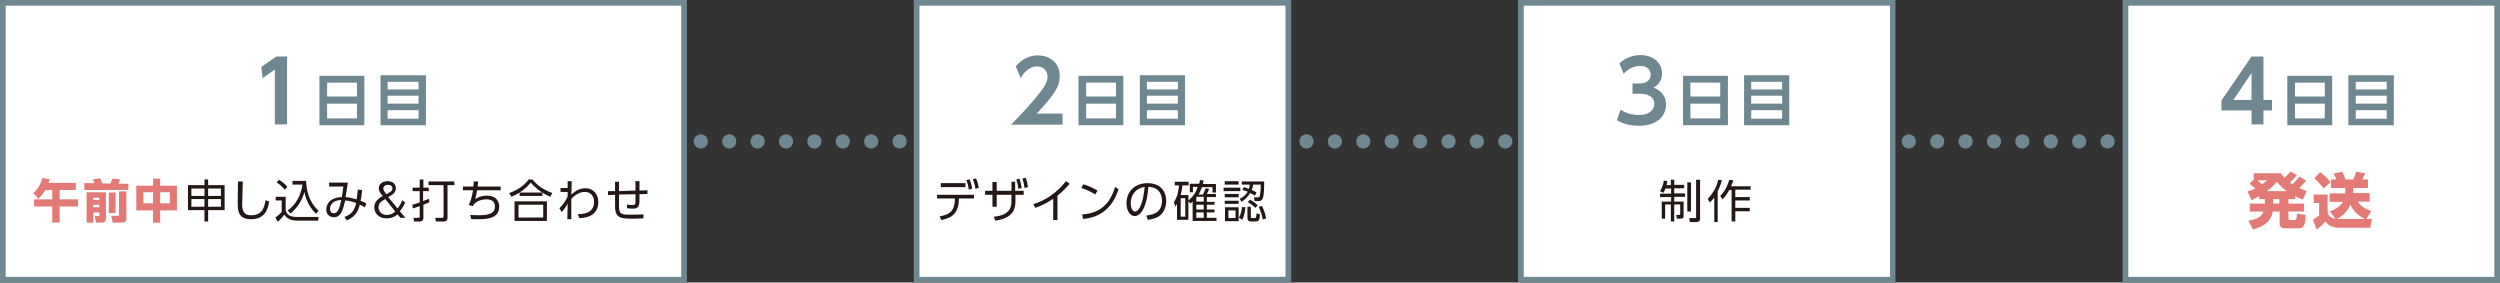 <?xml version="1.0" encoding="utf-8"?>
<!-- Generator: Adobe Illustrator 22.1.0, SVG Export Plug-In . SVG Version: 6.00 Build 0)  -->
<svg version="1.1" id="レイヤー_1" xmlns="http://www.w3.org/2000/svg" xmlns:xlink="http://www.w3.org/1999/xlink" x="0px"
	 y="0px" viewBox="0 0 880.4 99.5" style="enable-background:new 0 0 880.4 99.5;" xml:space="preserve">
<rect x="0" y="0" width="880.4" height="99.5" fill="#333333" stroke="none"/>
<style type="text/css">
	
		.st0{fill:none;stroke:#6E8791;stroke-width:5;stroke-linecap:round;stroke-linejoin:round;stroke-miterlimit:10;stroke-dasharray:0,10;}
	.st1{fill:#FFFFFF;}
	.st2{fill:#6E8791;}
	.st3{fill:#E37A75;}
	.st4{fill:#231815;}
</style>
<g>
	<line class="st0" x1="236.8" y1="49.8" x2="319.5" y2="49.8"/>
</g>
<g>
	<g>
		<rect x="1" y="1" class="st1" width="239.9" height="97.5"/>
		<path class="st2" d="M239.9,2v95.5H2V2H239.9 M241.9,0H0v99.5h241.9V0L241.9,0z"/>
	</g>
	<g>
		<g>
			<path class="st2" d="M97.3,19.9h3.8v23.9h-4.3V24.5l-4.3,3l-0.5-3.9L97.3,19.9z"/>
			<path class="st2" d="M128.3,26.7v17.4h-15.8V26.7H128.3z M115.2,34h10.5v-4.9h-10.5V34z M115.2,36.5v5.2h10.5v-5.2H115.2z"/>
			<path class="st2" d="M150,26.5v17.6H134V26.5H150z M136.5,31.5h10.9v-2.7h-10.9V31.5z M136.5,33.7v2.8h10.9v-2.8H136.5z
				 M136.5,38.8v3h10.9v-3H136.5z"/>
		</g>
	</g>
	<g>
		<path class="st3" d="M16,66.9c-1.1,1.8-2,2.7-2.5,3.1l-1.8-2c2.2-1.8,2.9-4.2,3.2-5.3l2.6,0.4c-0.1,0.4-0.2,0.7-0.4,1.3h9.6v2.5
			H21v3.3h6.5v2.5H21v5.7h-2.6v-5.7H12v-2.5h6.4v-3.3H16z"/>
		<path class="st3" d="M29.7,64.5h3.6c-0.1-0.3-0.3-0.8-0.7-1.3l2.7-0.4c0.3,0.6,0.6,1.3,0.8,1.8h2.8c0.1-0.3,0.4-0.8,0.6-1.7
			l2.8,0.3c-0.2,0.6-0.5,1.3-0.6,1.5h3.5v2.2H29.7V64.5z M30.5,67.7h6.8V77c0,1.3-0.9,1.4-1.2,1.4h-2.3l-0.4-2.3h1.3
			c0.3,0,0.3-0.2,0.3-0.3v-1h-2.1v3.6h-2.4V67.7z M32.8,69.6v0.8H35v-0.8H32.8z M32.8,72.2V73H35v-0.9H32.8z M38.3,67.8h2.4v7.2
			h-2.4V67.8z M42,67.4h2.5V77c0,1.3-1,1.4-1.3,1.4h-3.5L39.2,76h2.4c0.2,0,0.3,0,0.3-0.3V67.4z"/>
		<path class="st3" d="M53.9,65.4v-2.5h2.5v2.5h5.9v8.7h-5.9v4.3h-2.5v-4.3H48v-8.7H53.9z M53.9,67.7h-3.4v3.9h3.4V67.7z M59.8,67.7
			h-3.4v3.9h3.4V67.7z"/>
		<path class="st4" d="M72,78v-4h-5.8v-8.8H72v-2h1.3v2h5.8V74h-5.8v4H72z M67.4,66.4V69H72v-2.6H67.4z M67.4,70.1v2.7H72v-2.7H67.4
			z M77.8,66.4h-4.5V69h4.5V66.4z M77.8,70.1h-4.5v2.7h4.5V70.1z"/>
		<path class="st4" d="M85.5,63.9c-0.1,4.3-0.2,6.2-0.2,7.7c0,2,0.1,4.2,3.1,4.2c4.1,0,4.7-2.9,5.1-5.3l1.3,0.5
			c-0.5,2.9-1.6,6.2-6.4,6.2c-4.4,0-4.7-2.9-4.7-5.7c0-1.2,0.1-6.5,0.1-7.6H85.5z"/>
		<path class="st4" d="M100.6,69.4v4.7c0.4,1.8,2.1,2.3,3.8,2.3h7.8l-0.2,1.3h-7.3c-3.1,0-4-1.4-4.6-2.1c-0.4,0.5-1.2,1.6-2.3,2.5
			L97,76.6c0.4-0.3,1.4-1,2.2-2v-4h-2.1v-1.3H100.6z M100.3,66.8c-0.5-0.6-1.3-1.5-2.9-2.6l0.9-0.9c1,0.7,2,1.4,2.9,2.5L100.3,66.8z
			 M101.3,74.1c3-2,4.8-5.7,5.2-9.1h-3.5v-1.3h4.8c0.1,3.1,0.9,7.4,4.4,10.5l-0.9,1.1c-2.7-2.7-3.6-5.3-4.1-7.7
			c-0.8,3-2.5,5.6-4.9,7.6L101.3,74.1z"/>
		<path class="st4" d="M121.3,76.4c2.8-1,3.6-2.6,4.1-4.9c-1-0.4-2.4-0.8-3.8-0.9c-0.9,3.6-1.6,5.9-4,5.9c-1.5,0-2.7-1-2.7-2.7
			c0-0.8,0.3-4.2,5.5-4.4c0.2-1.2,0.4-2.6,0.5-3.7l-5,0v-1.4h6.6c-0.2,1.6-0.3,2-0.8,5.1c1.3,0.1,2.4,0.4,3.9,0.8
			c0.2-1.6,0.3-2.7,0.4-3.4l1.5,0.1c-0.1,1.2-0.2,2.5-0.5,3.8c0,0,1,0.4,2,0.9l-0.5,1.4c-0.7-0.4-1-0.6-1.8-0.9
			c-0.4,1.6-1.2,4.2-4.6,5.5L121.3,76.4z M117.9,70.9c-1,0.5-1.7,1.6-1.7,2.6c0,0.3,0.1,1.6,1.3,1.6c1.4,0,1.9-1.2,2.7-4.7
			C119.3,70.5,118.6,70.6,117.9,70.9z"/>
		<path class="st4" d="M142.8,76.7h-1.8l-1-1.2c-1.7,1.4-3.3,1.4-3.9,1.4c-2.7,0-4.3-1.8-4.3-3.9c0-2.3,1.9-3.3,3-4l-0.3-0.3
			c-0.9-1.1-1.1-1.7-1.1-2.4c0-1.6,1.4-2.5,3.1-2.5c1.6,0,2.9,0.8,2.9,2.5c0,1.6-1.2,2.3-2.7,3.1l3.3,4c0.9-1.1,1.4-2.2,1.6-2.9
			l1.1,0.8c-0.7,1.6-1.5,2.6-1.9,3.1L142.8,76.7z M135.7,70.1c-1.2,0.7-2.4,1.3-2.4,2.9c0,1.5,1.2,2.7,2.9,2.7c1.2,0,2.3-0.5,3-1.2
			L135.7,70.1z M136.1,68.4c1.4-0.8,2.1-1.2,2.1-2c0-0.4-0.2-1.3-1.6-1.3c-1,0-1.6,0.6-1.6,1.3c0,0.5,0.3,1,0.8,1.7L136.1,68.4z"/>
		<path class="st4" d="M151.2,71.2c-0.5,0.3-1,0.5-2.1,0.9v4.6c0,0.9-0.5,1.3-1.4,1.3h-1.9l-0.2-1.3l1.7,0c0.3,0,0.5,0,0.5-0.4v-3.7
			c-1.3,0.5-1.8,0.6-2.4,0.8l-0.2-1.3c0.5-0.1,1.1-0.3,2.6-0.8v-4h-2.5v-1.2h2.5v-2.9h1.3v2.9h1.9v1.2H149v3.5
			c0.8-0.3,1.4-0.5,2.1-0.8L151.2,71.2z M160,65.2h-2.4v11.4c0,1.2-0.6,1.4-1.5,1.4h-2.6l-0.2-1.3l2.4,0c0.3,0,0.5,0,0.5-0.5v-11
			h-5.3v-1.3h9.1V65.2z"/>
		<path class="st4" d="M176.3,65.6V67H168c-0.2,1.1-0.3,2-0.7,3.1c0.5-0.3,2-1.2,4.2-1.2c3.6,0,4.3,2.4,4.3,3.9
			c0,4.4-4.9,4.4-7.8,4.4c-1,0-1.6,0-2.1-0.1l-0.3-1.4c0.6,0,1.5,0.1,2.8,0.1c3,0,5.9-0.3,5.9-3c0-2-1.3-2.6-3-2.6
			c-0.5,0-2.7,0-4.4,1.7c-0.1,0.1-0.3,0.6-0.3,0.7l-1.5-0.4c0.9-1.9,1.2-3.7,1.5-5.2H163v-1.3h3.7c0.1-0.9,0.1-1.2,0.1-1.8l1.6,0
			c-0.1,0.6-0.1,0.9-0.2,1.8H176.3z"/>
		<path class="st4" d="M193.8,69.3c-1.4-0.6-2.1-1-2.8-1.5V69h-8v-1.2c-1.1,0.7-1.7,1-2.9,1.5l-0.8-1.3c2.6-0.9,5.2-2.5,6.9-4.8h1.3
			c2.1,2.5,4.2,3.7,7,4.8L193.8,69.3z M192.6,70.9v6.9h-11.4v-6.9H192.6z M191.3,72.1h-8.7v4.5h8.7V72.1z M190.9,67.8
			c-2.3-1.6-3.3-2.7-4-3.5c-1.5,1.9-3.2,3-3.9,3.5H190.9z"/>
		<path class="st4" d="M197.4,67.6v-1.4h2.5l0-2.4h1.4c0,2.7,0,3-0.1,4.7c1.3-1.1,2.6-2.2,5-2.2c2.9,0,4.5,2.3,4.5,4.8
			c0,5.4-5.2,5.7-6.7,5.7l-0.5-1.4c1.6,0,5.7-0.1,5.7-4.3c0-1.1-0.4-3.5-3.3-3.5c-1.5,0-3,0.7-4.7,2.4c0,1.6,0,4.2,0,7.2h-1.4
			l0.1-5.5c-0.7,1.3-1.3,2.1-2.1,3l-0.8-1.4c1.8-1.7,2.5-3.3,2.9-4.1l0-1.6L197.4,67.6z"/>
		<path class="st4" d="M223.8,67.1c0-2,0-2.2-0.1-3.3l1.5,0c0,0.5,0,2.8,0,3.3L228,67l0,1.3l-2.8,0.1c0,0.3,0,1.6,0,1.8
			c0,2.3-0.3,3.3-2.4,3.3c-0.7,0-1.4-0.1-2-0.2l0-1.3c0.8,0.2,1.2,0.2,1.9,0.2c0.6,0,1,0,1.1-0.9c0-0.5,0-0.7,0-2.9l-5.8,0.1l0,4.4
			c0,2.7,1.2,2.7,4.1,2.7c2.6,0,3.7-0.1,4.5-0.1l0,1.4c-2,0.1-2.4,0.1-3.8,0.1c-3.8,0-6.2,0-6.2-4.3v-4.1l-2.5,0.1l0-1.4l2.5,0v-3.3
			h1.4v3.3L223.8,67.1z"/>
	</g>
</g>
<g>
	<g>
		<rect x="748.5" y="1" class="st1" width="130.9" height="97.5"/>
		<path class="st2" d="M878.4,2v95.5H749.5V2H878.4 M880.4,0H747.5v99.5h132.9V0L880.4,0z"/>
	</g>
	<g>
		<g>
			<path class="st2" d="M792.9,43.8v-4.9h-10.6v-3.5l10.6-15.5h4.2v15.3h3v3.7h-3v4.9H792.9z M786.5,35.2h6.4v-9.5L786.5,35.2z"/>
			<path class="st2" d="M821.3,26.7v17.4h-15.8V26.7H821.3z M808.2,34h10.5v-4.9h-10.5V34z M808.2,36.5v5.2h10.5v-5.2H808.2z"/>
			<path class="st2" d="M843,26.5v17.6H827V26.5H843z M829.6,31.5h10.9v-2.7h-10.9V31.5z M829.6,33.7v2.8h10.9v-2.8H829.6z
				 M829.6,38.8v3h10.9v-3H829.6z"/>
		</g>
	</g>
	<g>
		<path class="st3" d="M808.2,70.1h-2.3v1.6h5.5v2.8h-5.5v2.3c0,0.5,0.2,0.7,0.6,0.7h1.5c0.6,0,0.8-0.1,0.9-2.3l3.1,0.5
			c-0.2,3.3-0.6,4.7-2.3,4.7h-5.2c-1.1,0-1.7-0.7-1.7-1.6v-4.3h-2.4c-0.5,2.6-2,5-7,6.3l-1.6-3.1c2.7-0.4,4.7-1.3,5.3-3.2h-4.8v-2.8
			h5.3v-1.6h-2v-1c-1.2,0.6-1.8,0.9-2.7,1.4l-1.4-3.1c1-0.3,1.6-0.5,2.7-1c-0.8-0.8-1.6-1.4-2-1.7l1.5-1.5V61h9.5
			c0.4,0.6,0.7,0.9,1.3,1.6c0.2-0.2,1.2-1.1,2.1-2.2l2.3,1.3c-1.1,1.3-2.3,2.4-2.5,2.6c0.4,0.3,0.4,0.3,0.9,0.6
			c1.6-1.6,2.2-2.3,2.5-2.7l2.3,1.4c-0.8,1-1.3,1.6-2.4,2.6c1.1,0.5,1.6,0.7,2.6,1.1l-1.3,3c-1.1-0.4-1.8-0.7-2.7-1.3V70.1z
			 M794.9,63.5c0.6,0.5,1.1,0.8,1.7,1.4c0.9-0.6,1.3-1,1.8-1.4H794.9z M805.3,67.3c-1.2-0.9-2.2-1.7-3.5-3.3c-0.8,1-1.6,1.9-3.5,3.3
			H805.3z M802.7,70.1h-2.2v1.6h2.2V70.1z"/>
		<path class="st3" d="M830.3,71c1.6,2.3,4,3.1,4.8,3.3l-1.8,2.8h2l-0.6,3.1h-11c-1.7,0-3.5-0.5-4.8-2.2c-0.8,0.9-1.7,1.9-3.1,2.8
			l-1.3-3.5c0.7-0.4,1.3-0.7,2.2-1.4v-4.4h-1.9v-3h4.9v6.2c0.1,0.7,0.5,2,2.8,2.4l-2-2.7c0.9-0.3,3.3-1.2,4.6-3.3h-4.7v-3h5.5v-1.9
			h-5v-3h1.9c-0.2-0.7-0.4-1-1-2.1l3.1-0.6c0.4,1,1,2.3,1.1,2.7h2.7c0.4-0.7,0.8-1.9,1-2.7l3.2,0.5c-0.1,0.4-0.3,0.9-1,2.2h2v3h-5.2
			V68h5.8v3H830.3z M817.1,60.6c1.1,0.9,2.1,1.7,3.6,3.5l-2.4,2.3c-0.4-0.6-1.7-2.2-3.3-3.6L817.1,60.6z M832.9,77.1
			c-2.4-1.1-4-2.6-5.2-5c-1,2.5-3.1,4.2-4.7,5c0.3,0,0.4,0,1,0H832.9z"/>
	</g>
</g>
<g>
	<line class="st0" x1="450.1" y1="49.8" x2="532.8" y2="49.8"/>
</g>
<g>
	<line class="st0" x1="662.2" y1="49.8" x2="745" y2="49.8"/>
</g>
<g>
	<g>
		<rect x="535.6" y="1" class="st1" width="130.9" height="97.5"/>
		<path class="st2" d="M665.6,2v95.5H536.6V2H665.6 M667.6,0H534.6v99.5h132.9V0L667.6,0z"/>
	</g>
	<g>
		<g>
			<path class="st2" d="M570.7,38.6c0.8,0.5,2.8,1.9,6.5,1.9c4,0,5.4-2.2,5.4-4c0-1.9-1.6-3.5-5.2-3.5h-2.5v-3.6h2.4
				c3,0,4-1.7,4-3.2c0-2.1-1.9-3-3.6-3c-2.4,0-4.4,1.1-5.9,2.8l-1.5-3.7c2.1-1.9,4.6-2.9,7.4-2.9c4.3,0,7.6,2.5,7.6,6.5
				c0,3.2-2.1,4.4-3,4.9c1.3,0.6,4.4,2,4.4,6.1c0,3.4-2.5,7.4-9.6,7.4c-4.2,0-6.8-1.4-7.7-2L570.7,38.6z"/>
			<path class="st2" d="M608.5,26.7v17.4h-15.8V26.7H608.5z M595.3,34h10.5v-4.9h-10.5V34z M595.3,36.5v5.2h10.5v-5.2H595.3z"/>
			<path class="st2" d="M630.1,26.5v17.6h-15.9V26.5H630.1z M616.7,31.5h10.9v-2.7h-10.9V31.5z M616.7,33.7v2.8h10.9v-2.8H616.7z
				 M616.7,38.8v3h10.9v-3H616.7z"/>
		</g>
	</g>
	<g>
		<path class="st4" d="M588.4,65.1v-1.8h1.2v1.8h3.5v1.2h-3.5v1.8h3.8v1.2h-3.8V71h3.3V76c0,0.7-0.2,1-1,1h-1.4l-0.2-1.3l1,0
			c0.3,0,0.4-0.2,0.4-0.5v-3.2h-2.1v6h-1.2v-6h-2v5h-1.2V71h3.3v-1.6h-3.9v-1.2h3.9v-1.8h-2c-0.3,0.8-0.5,1.2-0.8,1.5l-1.1-0.6
			c0.4-0.7,1.1-1.7,1.3-3.7l1.3,0.2c-0.1,0.6-0.2,0.9-0.3,1.4H588.4z M595.5,64.2v10.3h-1.3V64.2H595.5z M598.7,63.3V77
			c0,1.1-0.9,1.2-1.4,1.2h-2.2l-0.2-1.4l2,0c0.4,0,0.4-0.2,0.4-0.4V63.3H598.7z"/>
		<path class="st4" d="M605,78.2h-1.3v-8.6c-0.7,0.9-1.2,1.3-1.6,1.7l-0.7-1.3c2.5-2.5,3.4-5.3,3.7-6.7l1.3,0.2
			c-0.3,1-0.7,2.3-1.5,3.9V78.2z M605.8,69c1.6-1.6,2.6-3.6,3.2-5.7l1.4,0.2c-0.2,0.5-0.3,1-0.8,2.1h6.9v1.2h-5.4v2.6h5.1v1.2h-5.1
			v2.6h5.1v1.2h-5.1v3.6h-1.3V66.9H609c-1.1,2-1.9,2.8-2.4,3.3L605.8,69z"/>
	</g>
</g>
<g>
	<g>
		<rect x="322.8" y="1" class="st1" width="130.9" height="97.5"/>
		<path class="st2" d="M452.7,2v95.5H323.8V2H452.7 M454.7,0H321.8v99.5h132.9V0L454.7,0z"/>
	</g>
	<g>
		<g>
			<path class="st2" d="M374.2,40v3.9h-18.1c2.6-2.7,5.5-5.7,8.5-9.3c3.6-4.3,4.3-5.9,4.3-7.6c0-1.9-1.3-3.6-3.6-3.6
				c-3.5,0-5.3,3.1-5.8,4.1l-1.8-4.1c1.9-2.4,4.7-3.9,7.7-3.9c3.9,0,7.8,2.3,7.8,7.3c0,3.6-1.7,6.3-8.1,13.2H374.2z"/>
			<path class="st2" d="M395.6,26.7v17.4h-15.8V26.7H395.6z M382.5,34H393v-4.9h-10.5V34z M382.5,36.5v5.2H393v-5.2H382.5z"/>
			<path class="st2" d="M417.3,26.5v17.6h-15.9V26.5H417.3z M403.9,31.5h10.9v-2.7h-10.9V31.5z M403.9,33.7v2.8h10.9v-2.8H403.9z
				 M403.9,38.8v3h10.9v-3H403.9z"/>
		</g>
	</g>
	<g>
		<path class="st4" d="M331.5,77.5l-0.6-1.3c4-0.7,5.3-2.3,5.4-6.3H330v-1.3h13v1.3h-5.3C337.6,74.6,335.9,76.6,331.5,77.5z
			 M340,64.5v1.4h-8.7v-1.4H340z M341.4,63.1c0.5,1.1,0.7,1.9,1,3.3l-1.2,0.4c-0.2-1.3-0.4-2.1-0.9-3.3L341.4,63.1z M343.7,62.8
			c0.5,1,0.7,2,1,3.3l-1.2,0.4c-0.2-1.4-0.4-2.1-0.9-3.3L343.7,62.8z"/>
		<path class="st4" d="M351,72.8h-1.5v-4.2h-2.6v-1.4h2.6v-3.1h1.5v3.1h5.2V64h1.3l0,3.2h3v1.4h-2.9v2.1c0,2.4-0.4,6.1-7.1,7
			l-0.5-1.4c6.2-0.5,6.2-4.1,6.2-5.6v-2.1H351V72.8z M359,62.9c0.4,1.1,0.6,2,0.8,3.3l-1.2,0.3c-0.1-1.4-0.3-2-0.7-3.3L359,62.9z
			 M361.2,62.6c0.5,1.2,0.6,2,0.8,3.3l-1.2,0.3c-0.2-1.4-0.3-2.1-0.8-3.3L361.2,62.6z"/>
		<path class="st4" d="M372.4,77.5h-1.5v-7.5c-2.2,1.5-4.3,2.5-6.3,3.2l-0.7-1.3c4.6-1.4,8.5-4.3,11.5-8.1l1.3,0.9
			c-0.7,0.8-2,2.4-4.3,4.2V77.5z"/>
		<path class="st4" d="M385.7,68.5c-0.9-0.6-2.6-1.6-4.9-2.3l0.7-1.3c2.8,0.8,4.6,2,5,2.2L385.7,68.5z M381.1,75.5
			c8.1-0.4,10.5-6.1,11.6-9.7l1.2,0.9c-0.8,2.3-3.3,9.7-12.5,10.4L381.1,75.5z"/>
		<path class="st4" d="M403.7,75.9c1.6-0.2,5.5-0.6,5.5-5.2c0-1.3-0.4-4.8-4.8-4.9c-0.1,1.9-0.5,5.8-2.1,8.4c-0.9,1.5-2,1.9-2.7,1.9
			c-1.6,0-2.9-1.9-2.9-4.5c0-4.4,3.2-7.1,7.4-7.1c5.2,0,6.6,3.6,6.6,6.3c0,1.9-0.7,3.8-2.1,5c-1,0.9-2.6,1.4-4.4,1.6L403.7,75.9z
			 M400.4,66.9c-1.5,1.1-2.2,2.9-2.2,4.7c0,1.1,0.4,2.9,1.5,2.9c0.7,0,1.2-0.6,1.6-1.3c1.3-2.3,1.6-5.6,1.8-7.4
			C402.1,66,401.2,66.3,400.4,66.9z"/>
		<path class="st4" d="M418.5,68.6v8.8h-4v-5.6c-0.3,0.5-0.4,0.7-0.6,1l-0.5-1.6c1.5-2.2,1.7-5,1.8-5.9h-1.5V64h4.9v1.3h-2.2
			c-0.1,1.3-0.3,2.2-0.6,3.4H418.5z M417.4,69.8h-1.6v6.5h1.6V69.8z M423.7,68.3c0.2-0.4,0.4-0.7,0.9-2l1.2,0.2
			c-0.2,0.6-0.4,1-0.8,1.8h3.2v1.1h-3.2v1.7h2.7v1h-2.7v1.7h2.7v1h-2.7v1.9h3.4v1.1h-8.4V71c-0.3,0.3-0.5,0.4-0.8,0.7l-0.8-1
			c1.7-1.4,2.7-2.8,3.4-4.9h-1.7v1.9H419v-3h3.3c0.2-0.6,0.2-0.9,0.3-1.3l1.3,0.2c-0.1,0.4-0.2,0.6-0.3,1.2h4.6v3H427v-1.9h-3.7
			c-0.6,1.5-1,2.3-1.2,2.6H423.7z M421.4,69.4c0,0.1,0,0.1-0.1,0.1v1.5h2.6v-1.7H421.4z M423.9,72.1h-2.6v1.7h2.6V72.1z M423.9,74.8
			h-2.6v1.9h2.6V74.8z"/>
		<path class="st4" d="M436.8,66.1v1.2h-5.9v-1.2H436.8z M436.2,63.8V65h-4.9v-1.2H436.2z M436.2,68.3v1.2h-4.9v-1.2H436.2z
			 M436.2,70.7v1.1h-4.9v-1.1H436.2z M436.2,73v4.9h-4.8V73H436.2z M435.1,74.1h-2.5v2.7h2.5V74.1z M436.3,76.7
			c0.7-1.3,1-2.8,1.1-3.8l1.2,0.1c-0.1,1.2-0.4,3-1.1,4.4L436.3,76.7z M436.6,70c0.8-0.4,2-1.1,2.8-2.5c-0.5-0.2-0.8-0.3-1.9-0.6
			l0.5-1c0.5,0.1,0.8,0.2,1.8,0.6c0.2-0.6,0.3-1.1,0.3-1.5h-2.8v-1.1h7.9c0,1.4,0,4.7-0.5,5.9c-0.2,0.6-0.5,1-1.5,1h-1.4l-0.2-1.3
			l1.4,0c0.5,0,0.6-0.3,0.7-0.7c0.2-1,0.3-2.7,0.3-3.8h-2.7c-0.1,0.8-0.2,1.2-0.5,1.9c0.9,0.4,1.3,0.6,1.7,0.9l-0.6,1.1
			c-0.6-0.4-0.9-0.6-1.7-0.9c-0.7,1.3-1.7,2.2-3,3.1L436.6,70z M440.5,72.8v3.5c0,0.3,0,0.5,0.4,0.5h1c0.5,0,0.5-0.4,0.6-1.7
			l1.2,0.4c-0.1,1.4-0.2,2.5-1.4,2.5h-1.7c-0.9,0-1.3-0.4-1.3-1.4v-3.8H440.5z M442.1,73.2c-1.2-1.2-2.3-1.8-2.7-2l0.8-0.9
			c0.7,0.4,1.6,0.9,2.7,2L442.1,73.2z M444.7,77.3c-0.3-1.8-0.8-2.9-1.4-4.4l1.1-0.4c0.2,0.4,1.1,2.2,1.5,4.4L444.7,77.3z"/>
	</g>
</g>
</svg>
